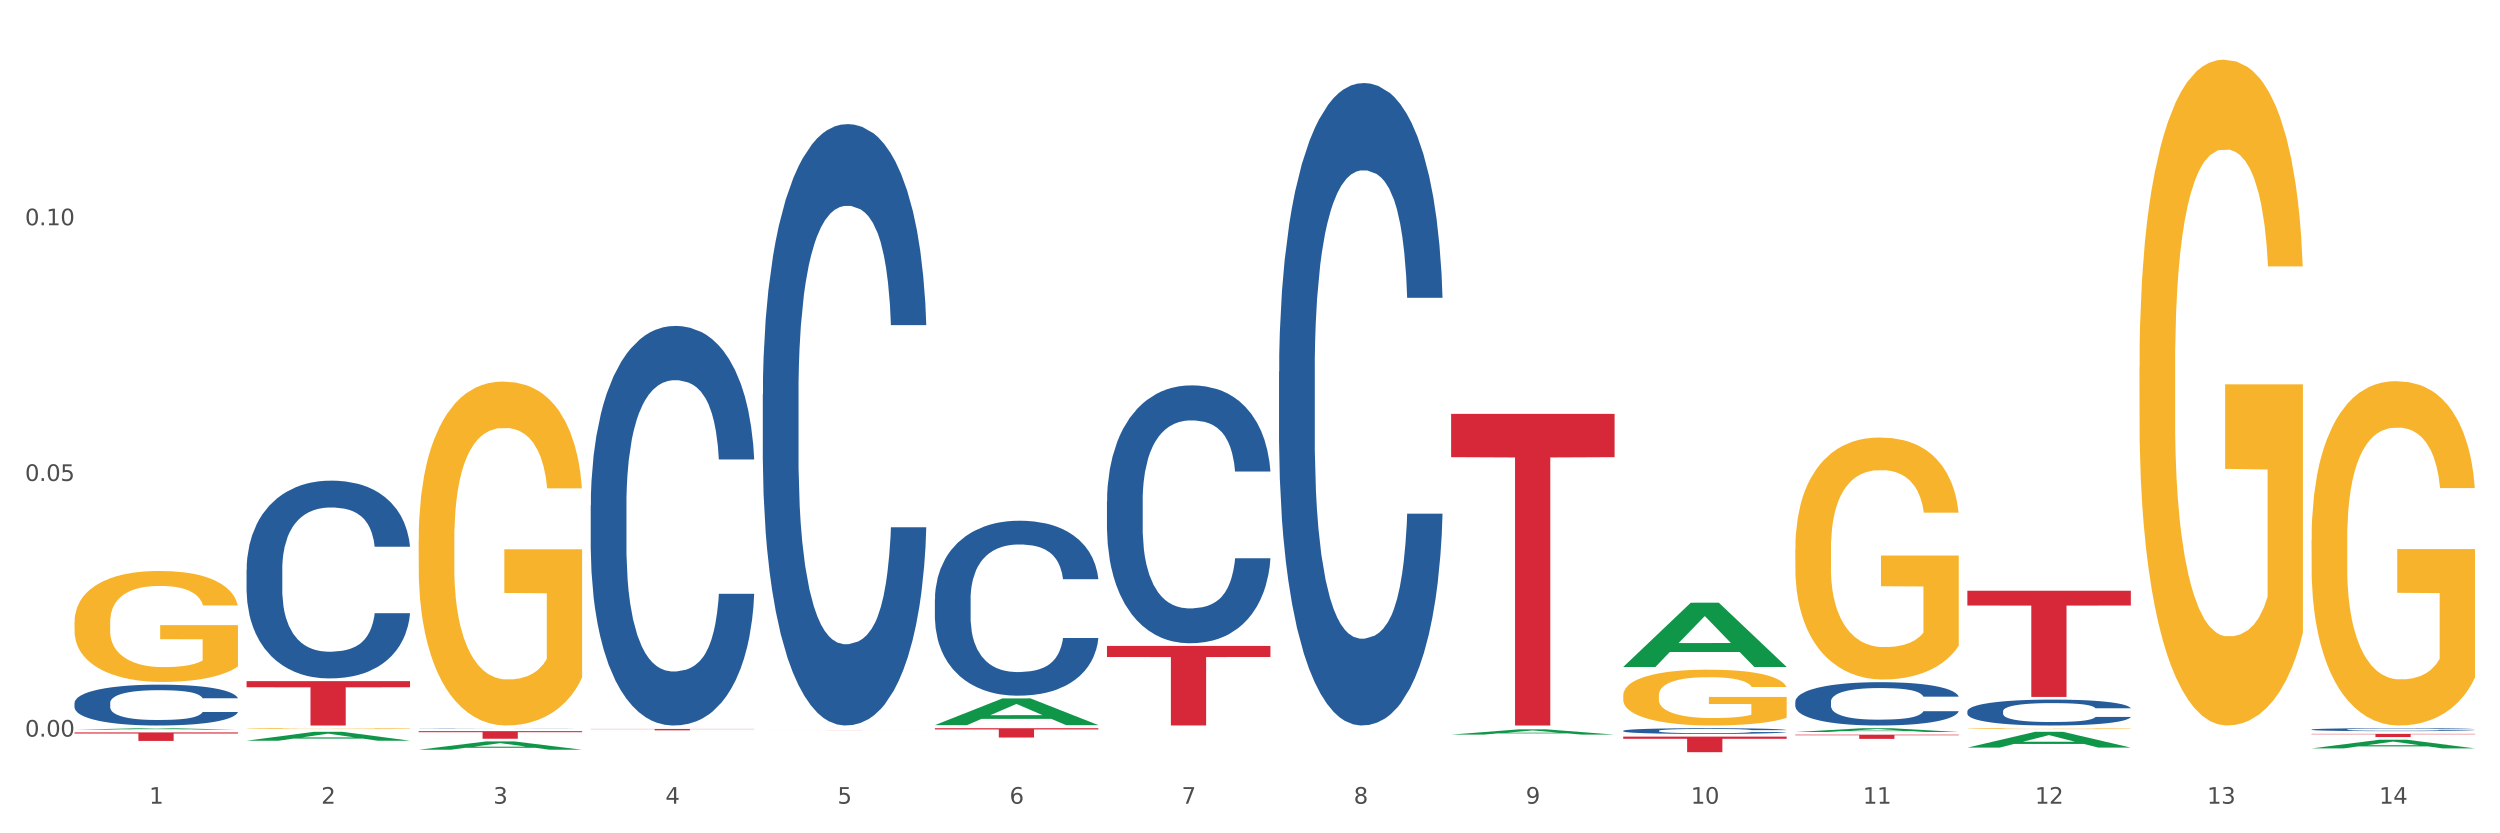 <?xml version="1.0" encoding="utf-8" standalone="no"?>
<!DOCTYPE svg PUBLIC "-//W3C//DTD SVG 1.1//EN"
  "http://www.w3.org/Graphics/SVG/1.1/DTD/svg11.dtd">
<svg xmlns:xlink="http://www.w3.org/1999/xlink" width="1080pt" height="360pt" viewBox="0 0 1080 360" xmlns="http://www.w3.org/2000/svg" version="1.1">
 <rect x="0" y="0" width="1080" height="360" fill="#333333" stroke="none"/>
 <defs>
  <style type="text/css">*{stroke-linejoin: round; stroke-linecap: butt}</style>
 </defs>
 <g id="figure_1">
  <g id="patch_1">
   <path d="M 0 360 
L 1080 360 
L 1080 0 
L 0 0 
z
" style="fill: #ffffff; stroke: #ffffff; stroke-linejoin: miter"/>
  </g>
  <g id="axes_1">
   <g id="matplotlib.axis_1">
    <g id="xtick_1">
     <g id="text_1">
      <!-- 1 -->
      <g style="fill: #4d4d4d" transform="translate(64.432 347.204) scale(0.096 -0.096)">
       <defs>
        <path id="DejaVuSans-31" d="M 794 531 
L 1825 531 
L 1825 4091 
L 703 3866 
L 703 4441 
L 1819 4666 
L 2450 4666 
L 2450 531 
L 3481 531 
L 3481 0 
L 794 0 
L 794 531 
z
" transform="scale(0.016)"/>
       </defs>
       <use xlink:href="#DejaVuSans-31"/>
      </g>
     </g>
    </g>
    <g id="xtick_2">
     <g id="text_2">
      <!-- 2 -->
      <g style="fill: #4d4d4d" transform="translate(138.771 347.204) scale(0.096 -0.096)">
       <defs>
        <path id="DejaVuSans-32" d="M 1228 531 
L 3431 531 
L 3431 0 
L 469 0 
L 469 531 
Q 828 903 1448 1529 
Q 2069 2156 2228 2338 
Q 2531 2678 2651 2914 
Q 2772 3150 2772 3378 
Q 2772 3750 2511 3984 
Q 2250 4219 1831 4219 
Q 1534 4219 1204 4116 
Q 875 4013 500 3803 
L 500 4441 
Q 881 4594 1212 4672 
Q 1544 4750 1819 4750 
Q 2544 4750 2975 4387 
Q 3406 4025 3406 3419 
Q 3406 3131 3298 2873 
Q 3191 2616 2906 2266 
Q 2828 2175 2409 1742 
Q 1991 1309 1228 531 
z
" transform="scale(0.016)"/>
       </defs>
       <use xlink:href="#DejaVuSans-32"/>
      </g>
     </g>
    </g>
    <g id="xtick_3">
     <g id="text_3">
      <!-- 3 -->
      <g style="fill: #4d4d4d" transform="translate(213.109 347.204) scale(0.096 -0.096)">
       <defs>
        <path id="DejaVuSans-33" d="M 2597 2516 
Q 3050 2419 3304 2112 
Q 3559 1806 3559 1356 
Q 3559 666 3084 287 
Q 2609 -91 1734 -91 
Q 1441 -91 1130 -33 
Q 819 25 488 141 
L 488 750 
Q 750 597 1062 519 
Q 1375 441 1716 441 
Q 2309 441 2620 675 
Q 2931 909 2931 1356 
Q 2931 1769 2642 2001 
Q 2353 2234 1838 2234 
L 1294 2234 
L 1294 2753 
L 1863 2753 
Q 2328 2753 2575 2939 
Q 2822 3125 2822 3475 
Q 2822 3834 2567 4026 
Q 2313 4219 1838 4219 
Q 1578 4219 1281 4162 
Q 984 4106 628 3988 
L 628 4550 
Q 988 4650 1302 4700 
Q 1616 4750 1894 4750 
Q 2613 4750 3031 4423 
Q 3450 4097 3450 3541 
Q 3450 3153 3228 2886 
Q 3006 2619 2597 2516 
z
" transform="scale(0.016)"/>
       </defs>
       <use xlink:href="#DejaVuSans-33"/>
      </g>
     </g>
    </g>
    <g id="xtick_4">
     <g id="text_4">
      <!-- 4 -->
      <g style="fill: #4d4d4d" transform="translate(287.448 347.204) scale(0.096 -0.096)">
       <defs>
        <path id="DejaVuSans-34" d="M 2419 4116 
L 825 1625 
L 2419 1625 
L 2419 4116 
z
M 2253 4666 
L 3047 4666 
L 3047 1625 
L 3713 1625 
L 3713 1100 
L 3047 1100 
L 3047 0 
L 2419 0 
L 2419 1100 
L 313 1100 
L 313 1709 
L 2253 4666 
z
" transform="scale(0.016)"/>
       </defs>
       <use xlink:href="#DejaVuSans-34"/>
      </g>
     </g>
    </g>
    <g id="xtick_5">
     <g id="text_5">
      <!-- 5 -->
      <g style="fill: #4d4d4d" transform="translate(361.787 347.204) scale(0.096 -0.096)">
       <defs>
        <path id="DejaVuSans-35" d="M 691 4666 
L 3169 4666 
L 3169 4134 
L 1269 4134 
L 1269 2991 
Q 1406 3038 1543 3061 
Q 1681 3084 1819 3084 
Q 2600 3084 3056 2656 
Q 3513 2228 3513 1497 
Q 3513 744 3044 326 
Q 2575 -91 1722 -91 
Q 1428 -91 1123 -41 
Q 819 9 494 109 
L 494 744 
Q 775 591 1075 516 
Q 1375 441 1709 441 
Q 2250 441 2565 725 
Q 2881 1009 2881 1497 
Q 2881 1984 2565 2268 
Q 2250 2553 1709 2553 
Q 1456 2553 1204 2497 
Q 953 2441 691 2322 
L 691 4666 
z
" transform="scale(0.016)"/>
       </defs>
       <use xlink:href="#DejaVuSans-35"/>
      </g>
     </g>
    </g>
    <g id="xtick_6">
     <g id="text_6">
      <!-- 6 -->
      <g style="fill: #4d4d4d" transform="translate(436.125 347.204) scale(0.096 -0.096)">
       <defs>
        <path id="DejaVuSans-36" d="M 2113 2584 
Q 1688 2584 1439 2293 
Q 1191 2003 1191 1497 
Q 1191 994 1439 701 
Q 1688 409 2113 409 
Q 2538 409 2786 701 
Q 3034 994 3034 1497 
Q 3034 2003 2786 2293 
Q 2538 2584 2113 2584 
z
M 3366 4563 
L 3366 3988 
Q 3128 4100 2886 4159 
Q 2644 4219 2406 4219 
Q 1781 4219 1451 3797 
Q 1122 3375 1075 2522 
Q 1259 2794 1537 2939 
Q 1816 3084 2150 3084 
Q 2853 3084 3261 2657 
Q 3669 2231 3669 1497 
Q 3669 778 3244 343 
Q 2819 -91 2113 -91 
Q 1303 -91 875 529 
Q 447 1150 447 2328 
Q 447 3434 972 4092 
Q 1497 4750 2381 4750 
Q 2619 4750 2861 4703 
Q 3103 4656 3366 4563 
z
" transform="scale(0.016)"/>
       </defs>
       <use xlink:href="#DejaVuSans-36"/>
      </g>
     </g>
    </g>
    <g id="xtick_7">
     <g id="text_7">
      <!-- 7 -->
      <g style="fill: #4d4d4d" transform="translate(510.464 347.204) scale(0.096 -0.096)">
       <defs>
        <path id="DejaVuSans-37" d="M 525 4666 
L 3525 4666 
L 3525 4397 
L 1831 0 
L 1172 0 
L 2766 4134 
L 525 4134 
L 525 4666 
z
" transform="scale(0.016)"/>
       </defs>
       <use xlink:href="#DejaVuSans-37"/>
      </g>
     </g>
    </g>
    <g id="xtick_8">
     <g id="text_8">
      <!-- 8 -->
      <g style="fill: #4d4d4d" transform="translate(584.803 347.204) scale(0.096 -0.096)">
       <defs>
        <path id="DejaVuSans-38" d="M 2034 2216 
Q 1584 2216 1326 1975 
Q 1069 1734 1069 1313 
Q 1069 891 1326 650 
Q 1584 409 2034 409 
Q 2484 409 2743 651 
Q 3003 894 3003 1313 
Q 3003 1734 2745 1975 
Q 2488 2216 2034 2216 
z
M 1403 2484 
Q 997 2584 770 2862 
Q 544 3141 544 3541 
Q 544 4100 942 4425 
Q 1341 4750 2034 4750 
Q 2731 4750 3128 4425 
Q 3525 4100 3525 3541 
Q 3525 3141 3298 2862 
Q 3072 2584 2669 2484 
Q 3125 2378 3379 2068 
Q 3634 1759 3634 1313 
Q 3634 634 3220 271 
Q 2806 -91 2034 -91 
Q 1263 -91 848 271 
Q 434 634 434 1313 
Q 434 1759 690 2068 
Q 947 2378 1403 2484 
z
M 1172 3481 
Q 1172 3119 1398 2916 
Q 1625 2713 2034 2713 
Q 2441 2713 2670 2916 
Q 2900 3119 2900 3481 
Q 2900 3844 2670 4047 
Q 2441 4250 2034 4250 
Q 1625 4250 1398 4047 
Q 1172 3844 1172 3481 
z
" transform="scale(0.016)"/>
       </defs>
       <use xlink:href="#DejaVuSans-38"/>
      </g>
     </g>
    </g>
    <g id="xtick_9">
     <g id="text_9">
      <!-- 9 -->
      <g style="fill: #4d4d4d" transform="translate(659.142 347.204) scale(0.096 -0.096)">
       <defs>
        <path id="DejaVuSans-39" d="M 703 97 
L 703 672 
Q 941 559 1184 500 
Q 1428 441 1663 441 
Q 2288 441 2617 861 
Q 2947 1281 2994 2138 
Q 2813 1869 2534 1725 
Q 2256 1581 1919 1581 
Q 1219 1581 811 2004 
Q 403 2428 403 3163 
Q 403 3881 828 4315 
Q 1253 4750 1959 4750 
Q 2769 4750 3195 4129 
Q 3622 3509 3622 2328 
Q 3622 1225 3098 567 
Q 2575 -91 1691 -91 
Q 1453 -91 1209 -44 
Q 966 3 703 97 
z
M 1959 2075 
Q 2384 2075 2632 2365 
Q 2881 2656 2881 3163 
Q 2881 3666 2632 3958 
Q 2384 4250 1959 4250 
Q 1534 4250 1286 3958 
Q 1038 3666 1038 3163 
Q 1038 2656 1286 2365 
Q 1534 2075 1959 2075 
z
" transform="scale(0.016)"/>
       </defs>
       <use xlink:href="#DejaVuSans-39"/>
      </g>
     </g>
    </g>
    <g id="xtick_10">
     <g id="text_10">
      <!-- 10 -->
      <g style="fill: #4d4d4d" transform="translate(730.426 347.204) scale(0.096 -0.096)">
       <defs>
        <path id="DejaVuSans-30" d="M 2034 4250 
Q 1547 4250 1301 3770 
Q 1056 3291 1056 2328 
Q 1056 1369 1301 889 
Q 1547 409 2034 409 
Q 2525 409 2770 889 
Q 3016 1369 3016 2328 
Q 3016 3291 2770 3770 
Q 2525 4250 2034 4250 
z
M 2034 4750 
Q 2819 4750 3233 4129 
Q 3647 3509 3647 2328 
Q 3647 1150 3233 529 
Q 2819 -91 2034 -91 
Q 1250 -91 836 529 
Q 422 1150 422 2328 
Q 422 3509 836 4129 
Q 1250 4750 2034 4750 
z
" transform="scale(0.016)"/>
       </defs>
       <use xlink:href="#DejaVuSans-31"/>
       <use xlink:href="#DejaVuSans-30" transform="translate(63.623 0)"/>
      </g>
     </g>
    </g>
    <g id="xtick_11">
     <g id="text_11">
      <!-- 11 -->
      <g style="fill: #4d4d4d" transform="translate(804.765 347.204) scale(0.096 -0.096)">
       <use xlink:href="#DejaVuSans-31"/>
       <use xlink:href="#DejaVuSans-31" transform="translate(63.623 0)"/>
      </g>
     </g>
    </g>
    <g id="xtick_12">
     <g id="text_12">
      <!-- 12 -->
      <g style="fill: #4d4d4d" transform="translate(879.104 347.204) scale(0.096 -0.096)">
       <use xlink:href="#DejaVuSans-31"/>
       <use xlink:href="#DejaVuSans-32" transform="translate(63.623 0)"/>
      </g>
     </g>
    </g>
    <g id="xtick_13">
     <g id="text_13">
      <!-- 13 -->
      <g style="fill: #4d4d4d" transform="translate(953.442 347.204) scale(0.096 -0.096)">
       <use xlink:href="#DejaVuSans-31"/>
       <use xlink:href="#DejaVuSans-33" transform="translate(63.623 0)"/>
      </g>
     </g>
    </g>
    <g id="xtick_14">
     <g id="text_14">
      <!-- 14 -->
      <g style="fill: #4d4d4d" transform="translate(1027.781 347.204) scale(0.096 -0.096)">
       <use xlink:href="#DejaVuSans-31"/>
       <use xlink:href="#DejaVuSans-34" transform="translate(63.623 0)"/>
      </g>
     </g>
    </g>
    <g id="xtick_15"/>
    <g id="xtick_16"/>
    <g id="xtick_17"/>
    <g id="xtick_18"/>
    <g id="xtick_19"/>
    <g id="xtick_20"/>
    <g id="xtick_21"/>
    <g id="xtick_22"/>
    <g id="xtick_23"/>
    <g id="xtick_24"/>
    <g id="xtick_25"/>
    <g id="xtick_26"/>
    <g id="xtick_27"/>
   </g>
   <g id="matplotlib.axis_2">
    <g id="ytick_1">
     <g id="text_15">
      <!-- 0.00 -->
      <g style="fill: #4d4d4d" transform="translate(10.8 318.221) scale(0.096 -0.096)">
       <defs>
        <path id="DejaVuSans-2e" d="M 684 794 
L 1344 794 
L 1344 0 
L 684 0 
L 684 794 
z
" transform="scale(0.016)"/>
       </defs>
       <use xlink:href="#DejaVuSans-30"/>
       <use xlink:href="#DejaVuSans-2e" transform="translate(63.623 0)"/>
       <use xlink:href="#DejaVuSans-30" transform="translate(95.41 0)"/>
       <use xlink:href="#DejaVuSans-30" transform="translate(159.033 0)"/>
      </g>
     </g>
    </g>
    <g id="ytick_2">
     <g id="text_16">
      <!-- 0.05 -->
      <g style="fill: #4d4d4d" transform="translate(10.8 207.769) scale(0.096 -0.096)">
       <use xlink:href="#DejaVuSans-30"/>
       <use xlink:href="#DejaVuSans-2e" transform="translate(63.623 0)"/>
       <use xlink:href="#DejaVuSans-30" transform="translate(95.41 0)"/>
       <use xlink:href="#DejaVuSans-35" transform="translate(159.033 0)"/>
      </g>
     </g>
    </g>
    <g id="ytick_3">
     <g id="text_17">
      <!-- 0.10 -->
      <g style="fill: #4d4d4d" transform="translate(10.8 97.317) scale(0.096 -0.096)">
       <use xlink:href="#DejaVuSans-30"/>
       <use xlink:href="#DejaVuSans-2e" transform="translate(63.623 0)"/>
       <use xlink:href="#DejaVuSans-31" transform="translate(95.41 0)"/>
       <use xlink:href="#DejaVuSans-30" transform="translate(159.033 0)"/>
      </g>
     </g>
    </g>
    <g id="ytick_4"/>
    <g id="ytick_5"/>
    <g id="ytick_6"/>
   </g>
   <g id="PolyCollection_1">
    <path d="M 32.175 315.227 
L 32.248 315.227 
L 61.37 314.575 
L 73.456 314.574 
L 102.797 315.228 
L 88.818 315.228 
L 82.484 315.076 
L 52.415 315.076 
L 52.197 315.079 
L 46.081 315.228 
L 32.175 315.228 
L 32.175 315.227 
L 56.201 314.985 
L 78.698 314.985 
L 67.559 314.714 
L 67.413 314.712 
L 67.267 314.714 
L 56.128 314.985 
L 56.201 314.985 
L 32.175 315.227 
z
" clip-path="url(#pff7b5140b7)" style="fill: #109648"/>
    <path d="M 255.191 314.889 
L 325.813 314.889 
L 325.813 314.974 
L 298.033 314.975 
L 298.033 315.505 
L 282.804 315.505 
L 282.804 314.975 
L 255.191 314.974 
L 255.191 314.889 
L 255.191 314.889 
z
" clip-path="url(#pff7b5140b7)" style="fill: #d62839"/>
    <path d="M 329.53 315.379 
L 400.152 315.379 
L 400.152 315.383 
L 372.371 315.384 
L 372.371 315.412 
L 357.143 315.412 
L 357.143 315.384 
L 329.53 315.383 
L 329.53 315.379 
L 329.53 315.379 
z
" clip-path="url(#pff7b5140b7)" style="fill: #d62839"/>
    <path d="M 403.869 314.574 
L 474.49 314.574 
L 474.49 315.136 
L 446.71 315.139 
L 446.71 318.614 
L 431.481 318.614 
L 431.481 315.139 
L 403.869 315.136 
L 403.869 314.578 
L 403.869 314.574 
z
" clip-path="url(#pff7b5140b7)" style="fill: #d62839"/>
    <path d="M 478.207 279.042 
L 548.829 279.042 
L 548.829 283.816 
L 521.049 283.849 
L 521.049 313.396 
L 505.82 313.396 
L 505.82 283.849 
L 478.207 283.816 
L 478.207 279.075 
L 478.207 279.042 
z
" clip-path="url(#pff7b5140b7)" style="fill: #d62839"/>
    <path d="M 626.885 178.788 
L 697.506 178.788 
L 697.506 197.497 
L 669.726 197.624 
L 669.726 313.419 
L 654.497 313.419 
L 654.497 197.624 
L 626.885 197.497 
L 626.885 178.914 
L 626.885 178.788 
z
" clip-path="url(#pff7b5140b7)" style="fill: #d62839"/>
    <path d="M 701.223 318.218 
L 771.845 318.218 
L 771.845 319.154 
L 744.065 319.16 
L 744.065 324.95 
L 728.836 324.95 
L 728.836 319.16 
L 701.223 319.154 
L 701.223 318.225 
L 701.223 318.218 
z
" clip-path="url(#pff7b5140b7)" style="fill: #d62839"/>
    <path d="M 775.562 317.39 
L 846.184 317.39 
L 846.184 317.638 
L 818.404 317.64 
L 818.404 319.177 
L 803.175 319.177 
L 803.175 317.64 
L 775.562 317.638 
L 775.562 317.391 
L 775.562 317.39 
z
" clip-path="url(#pff7b5140b7)" style="fill: #d62839"/>
    <path d="M 849.901 255.21 
L 920.523 255.21 
L 920.523 261.583 
L 892.742 261.626 
L 892.742 301.066 
L 877.514 301.066 
L 877.514 261.626 
L 849.901 261.583 
L 849.901 255.253 
L 849.901 255.21 
z
" clip-path="url(#pff7b5140b7)" style="fill: #d62839"/>
    <path d="M 32.175 268.818 
L 32.258 268.774 
L 32.258 267.198 
L 32.425 265.84 
L 33.259 262.556 
L 34.51 259.842 
L 35.427 258.397 
L 36.344 257.215 
L 37.428 256.032 
L 38.762 254.806 
L 41.18 253.011 
L 42.681 252.092 
L 44.515 251.128 
L 47.85 249.727 
L 50.268 248.939 
L 52.77 248.282 
L 56.855 247.494 
L 59.523 247.144 
L 62.358 246.881 
L 65.777 246.706 
L 68.361 246.662 
L 74.031 246.793 
L 78.867 247.187 
L 81.202 247.494 
L 84.203 248.019 
L 85.788 248.37 
L 88.372 249.07 
L 91.04 249.99 
L 92.875 250.778 
L 95.626 252.267 
L 97.711 253.755 
L 99.628 255.594 
L 100.629 256.864 
L 101.379 258.046 
L 102.046 259.404 
L 102.713 261.549 
L 87.705 261.549 
L 87.122 260.017 
L 86.204 258.572 
L 84.87 257.171 
L 83.703 256.295 
L 81.702 255.2 
L 79.868 254.5 
L 77.95 253.974 
L 75.615 253.536 
L 73.781 253.318 
L 71.196 253.142 
L 66.11 253.186 
L 62.692 253.536 
L 60.357 253.974 
L 58.856 254.368 
L 57.522 254.806 
L 56.021 255.419 
L 54.27 256.339 
L 53.02 257.171 
L 51.769 258.222 
L 50.768 259.272 
L 49.851 260.498 
L 49.101 261.812 
L 48.517 263.169 
L 48.017 264.833 
L 47.6 267.592 
L 47.6 273.591 
L 47.767 274.948 
L 48.184 276.743 
L 48.684 278.101 
L 49.518 279.721 
L 50.268 280.815 
L 51.686 282.392 
L 53.27 283.705 
L 54.52 284.537 
L 55.771 285.238 
L 57.939 286.201 
L 60.357 286.989 
L 62.441 287.471 
L 65.276 287.909 
L 67.194 288.084 
L 68.862 288.172 
L 72.947 288.172 
L 75.865 288.04 
L 79.117 287.734 
L 81.619 287.34 
L 83.703 286.858 
L 86.038 286.07 
L 87.538 285.325 
L 87.538 276.174 
L 69.195 276.13 
L 69.195 270.044 
L 102.797 270.044 
L 102.797 287.909 
L 101.379 288.828 
L 99.795 289.66 
L 98.128 290.405 
L 95.626 291.324 
L 92.625 292.2 
L 89.956 292.813 
L 87.122 293.338 
L 83.786 293.82 
L 79.451 294.258 
L 76.783 294.433 
L 73.447 294.564 
L 69.529 294.608 
L 66.11 294.521 
L 62.775 294.302 
L 59.273 293.908 
L 55.855 293.338 
L 53.27 292.769 
L 50.685 292.069 
L 47.934 291.149 
L 45.766 290.273 
L 44.098 289.485 
L 42.264 288.478 
L 40.263 287.164 
L 38.762 285.982 
L 37.428 284.756 
L 36.01 283.18 
L 35.01 281.822 
L 34.009 280.115 
L 33.426 278.845 
L 32.759 276.875 
L 32.258 274.116 
L 32.175 268.818 
z
" clip-path="url(#pff7b5140b7)" style="fill: #f7b32b"/>
    <path d="M 998.578 315.153 
L 998.662 315.152 
L 998.662 315.119 
L 998.912 315.074 
L 999.83 314.992 
L 1000.999 314.93 
L 1003.003 314.857 
L 1004.088 314.826 
L 1005.507 314.792 
L 1008.429 314.737 
L 1011.768 314.689 
L 1014.105 314.664 
L 1015.858 314.647 
L 1019.781 314.618 
L 1022.035 314.605 
L 1024.373 314.594 
L 1026.376 314.587 
L 1029.715 314.579 
L 1032.387 314.575 
L 1035.475 314.574 
L 1038.063 314.575 
L 1041.486 314.58 
L 1046.494 314.594 
L 1048.414 314.602 
L 1051.002 314.616 
L 1053.673 314.635 
L 1055.844 314.654 
L 1058.348 314.681 
L 1060.936 314.717 
L 1063.44 314.761 
L 1065.193 314.802 
L 1066.612 314.846 
L 1067.864 314.899 
L 1068.783 314.957 
L 1069.2 315.005 
L 1053.924 315.005 
L 1053.506 314.961 
L 1052.671 314.914 
L 1051.837 314.882 
L 1050.918 314.857 
L 1049.499 314.827 
L 1048.247 314.808 
L 1046.16 314.786 
L 1044.24 314.772 
L 1042.654 314.764 
L 1040.734 314.757 
L 1036.644 314.749 
L 1033.722 314.749 
L 1031.886 314.752 
L 1029.632 314.758 
L 1027.712 314.766 
L 1025.458 314.78 
L 1023.705 314.795 
L 1021.952 314.815 
L 1020.95 314.83 
L 1019.448 314.855 
L 1018.446 314.877 
L 1017.11 314.913 
L 1016.359 314.939 
L 1015.023 315.006 
L 1014.439 315.056 
L 1014.188 315.09 
L 1014.022 315.127 
L 1014.022 315.311 
L 1014.522 315.393 
L 1014.94 315.429 
L 1015.608 315.469 
L 1016.86 315.521 
L 1018.696 315.571 
L 1020.616 315.608 
L 1022.202 315.63 
L 1023.705 315.646 
L 1025.207 315.659 
L 1027.044 315.671 
L 1028.547 315.678 
L 1030.8 315.685 
L 1033.472 315.689 
L 1035.559 315.689 
L 1039.816 315.683 
L 1041.736 315.677 
L 1043.572 315.669 
L 1045.576 315.656 
L 1047.162 315.642 
L 1048.08 315.631 
L 1049.583 315.609 
L 1050.752 315.585 
L 1051.753 315.558 
L 1052.421 315.535 
L 1053.172 315.499 
L 1053.757 315.459 
L 1053.924 315.438 
L 1069.2 315.438 
L 1068.866 315.48 
L 1068.282 315.522 
L 1067.113 315.577 
L 1066.195 315.609 
L 1064.776 315.648 
L 1063.273 315.681 
L 1061.186 315.717 
L 1059.266 315.744 
L 1057.263 315.768 
L 1055.092 315.789 
L 1051.169 315.818 
L 1049.75 315.827 
L 1046.745 315.841 
L 1044.407 315.849 
L 1040.985 315.857 
L 1037.479 315.862 
L 1033.806 315.863 
L 1030.55 315.861 
L 1026.96 315.854 
L 1024.707 315.847 
L 1022.202 315.836 
L 1019.281 315.819 
L 1016.526 315.799 
L 1013.938 315.776 
L 1011.517 315.749 
L 1009.263 315.718 
L 1006.342 315.668 
L 1004.171 315.618 
L 1002.585 315.572 
L 1001.5 315.533 
L 1000.415 315.484 
L 999.83 315.45 
L 998.912 315.367 
L 998.578 315.291 
L 998.578 315.153 
z
" clip-path="url(#pff7b5140b7)" style="fill: #255c99"/>
    <path d="M 849.901 307.252 
L 849.984 307.242 
L 849.984 306.956 
L 850.235 306.567 
L 851.153 305.851 
L 852.322 305.309 
L 854.325 304.675 
L 855.41 304.409 
L 856.829 304.113 
L 859.751 303.632 
L 863.09 303.223 
L 865.428 302.998 
L 867.181 302.855 
L 871.104 302.599 
L 873.358 302.487 
L 875.695 302.395 
L 877.699 302.333 
L 881.038 302.262 
L 883.709 302.231 
L 886.798 302.221 
L 889.386 302.231 
L 892.808 302.272 
L 897.817 302.395 
L 899.737 302.466 
L 902.325 302.589 
L 904.996 302.753 
L 907.166 302.916 
L 909.671 303.152 
L 912.258 303.458 
L 914.763 303.847 
L 916.516 304.205 
L 917.935 304.583 
L 919.187 305.043 
L 920.105 305.545 
L 920.523 305.964 
L 905.246 305.964 
L 904.829 305.585 
L 903.994 305.176 
L 903.159 304.9 
L 902.241 304.675 
L 900.822 304.42 
L 899.57 304.256 
L 897.483 304.062 
L 895.563 303.939 
L 893.977 303.867 
L 892.057 303.806 
L 887.966 303.745 
L 885.045 303.745 
L 883.208 303.765 
L 880.954 303.816 
L 879.034 303.888 
L 876.78 304.011 
L 875.027 304.144 
L 873.274 304.317 
L 872.273 304.44 
L 870.77 304.665 
L 869.768 304.849 
L 868.433 305.166 
L 867.681 305.391 
L 866.346 305.974 
L 865.761 306.404 
L 865.511 306.7 
L 865.344 307.027 
L 865.344 308.623 
L 865.845 309.339 
L 866.262 309.645 
L 866.93 309.993 
L 868.182 310.443 
L 870.019 310.883 
L 871.939 311.2 
L 873.525 311.394 
L 875.027 311.537 
L 876.53 311.65 
L 878.367 311.752 
L 879.869 311.813 
L 882.123 311.875 
L 884.794 311.905 
L 886.881 311.905 
L 891.139 311.854 
L 893.059 311.803 
L 894.895 311.731 
L 896.899 311.619 
L 898.485 311.496 
L 899.403 311.404 
L 900.905 311.21 
L 902.074 311.005 
L 903.076 310.77 
L 903.744 310.566 
L 904.495 310.259 
L 905.079 309.911 
L 905.246 309.727 
L 920.523 309.727 
L 920.189 310.095 
L 919.604 310.453 
L 918.436 310.934 
L 917.517 311.21 
L 916.098 311.547 
L 914.596 311.834 
L 912.509 312.151 
L 910.589 312.386 
L 908.585 312.59 
L 906.415 312.775 
L 902.491 313.03 
L 901.072 313.102 
L 898.067 313.225 
L 895.73 313.296 
L 892.307 313.368 
L 888.801 313.409 
L 885.128 313.419 
L 881.873 313.398 
L 878.283 313.337 
L 876.029 313.276 
L 873.525 313.184 
L 870.603 313.04 
L 867.848 312.867 
L 865.261 312.662 
L 862.84 312.427 
L 860.586 312.161 
L 857.664 311.721 
L 855.494 311.292 
L 853.908 310.893 
L 852.823 310.555 
L 851.737 310.126 
L 851.153 309.829 
L 850.235 309.114 
L 849.901 308.449 
L 849.901 307.252 
z
" clip-path="url(#pff7b5140b7)" style="fill: #255c99"/>
    <path d="M 775.562 303.112 
L 775.646 303.095 
L 775.646 302.616 
L 775.896 301.967 
L 776.814 300.77 
L 777.983 299.864 
L 779.986 298.805 
L 781.072 298.36 
L 782.491 297.865 
L 785.412 297.061 
L 788.752 296.377 
L 791.089 296.001 
L 792.842 295.762 
L 796.765 295.335 
L 799.019 295.147 
L 801.357 294.993 
L 803.36 294.89 
L 806.699 294.771 
L 809.37 294.72 
L 812.459 294.702 
L 815.047 294.72 
L 818.469 294.788 
L 823.478 294.993 
L 825.398 295.113 
L 827.986 295.318 
L 830.657 295.591 
L 832.828 295.865 
L 835.332 296.258 
L 837.92 296.771 
L 840.424 297.42 
L 842.177 298.018 
L 843.596 298.651 
L 844.848 299.42 
L 845.766 300.258 
L 846.184 300.958 
L 830.908 300.958 
L 830.49 300.326 
L 829.655 299.642 
L 828.821 299.181 
L 827.902 298.805 
L 826.483 298.377 
L 825.231 298.104 
L 823.144 297.779 
L 821.224 297.574 
L 819.638 297.454 
L 817.718 297.352 
L 813.628 297.249 
L 810.706 297.249 
L 808.87 297.283 
L 806.616 297.369 
L 804.696 297.489 
L 802.442 297.694 
L 800.689 297.916 
L 798.936 298.206 
L 797.934 298.412 
L 796.431 298.788 
L 795.43 299.095 
L 794.094 299.625 
L 793.343 300.001 
L 792.007 300.975 
L 791.423 301.693 
L 791.172 302.189 
L 791.005 302.736 
L 791.005 305.402 
L 791.506 306.599 
L 791.924 307.112 
L 792.591 307.693 
L 793.844 308.445 
L 795.68 309.18 
L 797.6 309.71 
L 799.186 310.034 
L 800.689 310.274 
L 802.191 310.462 
L 804.028 310.633 
L 805.53 310.735 
L 807.784 310.838 
L 810.456 310.889 
L 812.543 310.889 
L 816.8 310.804 
L 818.72 310.718 
L 820.556 310.599 
L 822.56 310.411 
L 824.146 310.205 
L 825.064 310.052 
L 826.567 309.727 
L 827.735 309.385 
L 828.737 308.992 
L 829.405 308.65 
L 830.156 308.137 
L 830.741 307.556 
L 830.908 307.248 
L 846.184 307.248 
L 845.85 307.864 
L 845.266 308.462 
L 844.097 309.265 
L 843.179 309.727 
L 841.76 310.291 
L 840.257 310.769 
L 838.17 311.299 
L 836.25 311.692 
L 834.247 312.034 
L 832.076 312.342 
L 828.153 312.769 
L 826.734 312.889 
L 823.728 313.094 
L 821.391 313.214 
L 817.969 313.333 
L 814.463 313.402 
L 810.79 313.419 
L 807.534 313.385 
L 803.944 313.282 
L 801.69 313.18 
L 799.186 313.026 
L 796.264 312.786 
L 793.51 312.496 
L 790.922 312.154 
L 788.501 311.761 
L 786.247 311.316 
L 783.325 310.581 
L 781.155 309.864 
L 779.569 309.197 
L 778.484 308.633 
L 777.399 307.915 
L 776.814 307.419 
L 775.896 306.223 
L 775.562 305.112 
L 775.562 303.112 
z
" clip-path="url(#pff7b5140b7)" style="fill: #255c99"/>
    <path d="M 701.223 315.692 
L 701.307 315.69 
L 701.307 315.626 
L 701.557 315.54 
L 702.476 315.381 
L 703.644 315.261 
L 705.648 315.12 
L 706.733 315.061 
L 708.152 314.995 
L 711.074 314.888 
L 714.413 314.797 
L 716.75 314.747 
L 718.503 314.715 
L 722.427 314.658 
L 724.681 314.633 
L 727.018 314.613 
L 729.021 314.599 
L 732.36 314.583 
L 735.032 314.576 
L 738.12 314.574 
L 740.708 314.576 
L 744.131 314.585 
L 749.139 314.613 
L 751.059 314.629 
L 753.647 314.656 
L 756.318 314.692 
L 758.489 314.729 
L 760.993 314.781 
L 763.581 314.849 
L 766.085 314.935 
L 767.838 315.015 
L 769.257 315.099 
L 770.51 315.201 
L 771.428 315.313 
L 771.845 315.406 
L 756.569 315.406 
L 756.151 315.322 
L 755.317 315.231 
L 754.482 315.17 
L 753.564 315.12 
L 752.145 315.063 
L 750.892 315.026 
L 748.805 314.983 
L 746.885 314.956 
L 745.299 314.94 
L 743.379 314.926 
L 739.289 314.913 
L 736.367 314.913 
L 734.531 314.917 
L 732.277 314.929 
L 730.357 314.945 
L 728.103 314.972 
L 726.35 315.001 
L 724.597 315.04 
L 723.595 315.067 
L 722.093 315.117 
L 721.091 315.158 
L 719.755 315.229 
L 719.004 315.279 
L 717.668 315.408 
L 717.084 315.504 
L 716.834 315.57 
L 716.667 315.642 
L 716.667 315.997 
L 717.168 316.156 
L 717.585 316.224 
L 718.253 316.302 
L 719.505 316.402 
L 721.341 316.499 
L 723.261 316.57 
L 724.847 316.613 
L 726.35 316.645 
L 727.853 316.67 
L 729.689 316.693 
L 731.192 316.706 
L 733.446 316.72 
L 736.117 316.727 
L 738.204 316.727 
L 742.461 316.715 
L 744.381 316.704 
L 746.218 316.688 
L 748.221 316.663 
L 749.807 316.636 
L 750.725 316.615 
L 752.228 316.572 
L 753.397 316.527 
L 754.398 316.474 
L 755.066 316.429 
L 755.818 316.361 
L 756.402 316.283 
L 756.569 316.242 
L 771.845 316.242 
L 771.511 316.324 
L 770.927 316.404 
L 769.758 316.511 
L 768.84 316.572 
L 767.421 316.647 
L 765.918 316.711 
L 763.831 316.781 
L 761.911 316.833 
L 759.908 316.879 
L 757.738 316.92 
L 753.814 316.977 
L 752.395 316.993 
L 749.39 317.02 
L 747.052 317.036 
L 743.63 317.052 
L 740.124 317.061 
L 736.451 317.063 
L 733.195 317.058 
L 729.606 317.045 
L 727.352 317.031 
L 724.847 317.011 
L 721.926 316.979 
L 719.171 316.94 
L 716.583 316.895 
L 714.162 316.843 
L 711.908 316.783 
L 708.987 316.686 
L 706.816 316.59 
L 705.23 316.502 
L 704.145 316.427 
L 703.06 316.331 
L 702.476 316.265 
L 701.557 316.106 
L 701.223 315.958 
L 701.223 315.692 
z
" clip-path="url(#pff7b5140b7)" style="fill: #255c99"/>
    <path d="M 552.546 160.576 
L 552.629 160.323 
L 552.629 153.225 
L 552.88 143.594 
L 553.798 125.851 
L 554.967 112.417 
L 556.97 96.701 
L 558.055 90.111 
L 559.475 82.761 
L 562.396 70.847 
L 565.735 60.709 
L 568.073 55.132 
L 569.826 51.584 
L 573.749 45.247 
L 576.003 42.459 
L 578.34 40.177 
L 580.344 38.657 
L 583.683 36.882 
L 586.354 36.122 
L 589.443 35.868 
L 592.031 36.122 
L 595.453 37.136 
L 600.462 40.177 
L 602.382 41.952 
L 604.97 44.993 
L 607.641 49.049 
L 609.811 53.104 
L 612.316 58.934 
L 614.903 66.538 
L 617.408 76.17 
L 619.161 85.042 
L 620.58 94.42 
L 621.832 105.826 
L 622.75 118.246 
L 623.168 128.639 
L 607.891 128.639 
L 607.474 119.26 
L 606.639 109.121 
L 605.804 102.278 
L 604.886 96.701 
L 603.467 90.365 
L 602.215 86.309 
L 600.128 81.493 
L 598.208 78.452 
L 596.622 76.677 
L 594.702 75.156 
L 590.612 73.636 
L 587.69 73.636 
L 585.853 74.143 
L 583.6 75.41 
L 581.68 77.184 
L 579.426 80.226 
L 577.673 83.521 
L 575.92 87.83 
L 574.918 90.872 
L 573.415 96.448 
L 572.414 101.01 
L 571.078 108.868 
L 570.327 114.444 
L 568.991 128.892 
L 568.407 139.538 
L 568.156 146.889 
L 567.989 155 
L 567.989 194.541 
L 568.49 212.284 
L 568.908 219.888 
L 569.575 228.506 
L 570.827 239.659 
L 572.664 250.558 
L 574.584 258.416 
L 576.17 263.232 
L 577.673 266.78 
L 579.175 269.568 
L 581.012 272.103 
L 582.514 273.624 
L 584.768 275.145 
L 587.439 275.905 
L 589.526 275.905 
L 593.784 274.638 
L 595.704 273.37 
L 597.54 271.596 
L 599.544 268.808 
L 601.13 265.766 
L 602.048 263.485 
L 603.551 258.669 
L 604.719 253.6 
L 605.721 247.77 
L 606.389 242.701 
L 607.14 235.096 
L 607.724 226.478 
L 607.891 221.916 
L 623.168 221.916 
L 622.834 231.041 
L 622.249 239.912 
L 621.081 251.825 
L 620.163 258.669 
L 618.743 267.034 
L 617.241 274.131 
L 615.154 281.988 
L 613.234 287.818 
L 611.23 292.888 
L 609.06 297.45 
L 605.137 303.787 
L 603.718 305.561 
L 600.712 308.603 
L 598.375 310.377 
L 594.952 312.151 
L 591.446 313.165 
L 587.773 313.419 
L 584.518 312.912 
L 580.928 311.391 
L 578.674 309.87 
L 576.17 307.589 
L 573.248 304.04 
L 570.494 299.731 
L 567.906 294.662 
L 565.485 288.832 
L 563.231 282.242 
L 560.309 271.343 
L 558.139 260.697 
L 556.553 250.812 
L 555.468 242.447 
L 554.382 231.801 
L 553.798 224.451 
L 552.88 206.708 
L 552.546 190.232 
L 552.546 160.576 
z
" clip-path="url(#pff7b5140b7)" style="fill: #255c99"/>
    <path d="M 478.207 216.535 
L 478.291 216.433 
L 478.291 213.584 
L 478.541 209.718 
L 479.459 202.596 
L 480.628 197.204 
L 482.632 190.895 
L 483.717 188.25 
L 485.136 185.299 
L 488.058 180.517 
L 491.397 176.448 
L 493.734 174.209 
L 495.487 172.785 
L 499.41 170.241 
L 501.664 169.122 
L 504.002 168.206 
L 506.005 167.596 
L 509.344 166.884 
L 512.016 166.578 
L 515.104 166.477 
L 517.692 166.578 
L 521.115 166.985 
L 526.123 168.206 
L 528.043 168.919 
L 530.631 170.139 
L 533.302 171.767 
L 535.473 173.395 
L 537.977 175.735 
L 540.565 178.788 
L 543.069 182.654 
L 544.822 186.215 
L 546.241 189.98 
L 547.493 194.558 
L 548.412 199.544 
L 548.829 203.715 
L 533.553 203.715 
L 533.135 199.951 
L 532.301 195.881 
L 531.466 193.134 
L 530.548 190.895 
L 529.128 188.352 
L 527.876 186.724 
L 525.789 184.791 
L 523.869 183.57 
L 522.283 182.858 
L 520.363 182.247 
L 516.273 181.637 
L 513.351 181.637 
L 511.515 181.84 
L 509.261 182.349 
L 507.341 183.061 
L 505.087 184.282 
L 503.334 185.605 
L 501.581 187.334 
L 500.579 188.555 
L 499.077 190.794 
L 498.075 192.625 
L 496.739 195.779 
L 495.988 198.018 
L 494.652 203.817 
L 494.068 208.09 
L 493.818 211.041 
L 493.651 214.297 
L 493.651 230.169 
L 494.151 237.291 
L 494.569 240.343 
L 495.237 243.803 
L 496.489 248.279 
L 498.325 252.654 
L 500.245 255.809 
L 501.831 257.742 
L 503.334 259.166 
L 504.837 260.285 
L 506.673 261.303 
L 508.176 261.913 
L 510.429 262.524 
L 513.101 262.829 
L 515.188 262.829 
L 519.445 262.32 
L 521.365 261.811 
L 523.202 261.099 
L 525.205 259.98 
L 526.791 258.759 
L 527.709 257.843 
L 529.212 255.91 
L 530.381 253.875 
L 531.382 251.535 
L 532.05 249.5 
L 532.801 246.448 
L 533.386 242.989 
L 533.553 241.157 
L 548.829 241.157 
L 548.495 244.82 
L 547.911 248.381 
L 546.742 253.163 
L 545.824 255.91 
L 544.405 259.268 
L 542.902 262.117 
L 540.815 265.271 
L 538.895 267.611 
L 536.892 269.646 
L 534.721 271.477 
L 530.798 274.021 
L 529.379 274.733 
L 526.374 275.954 
L 524.036 276.666 
L 520.614 277.378 
L 517.108 277.785 
L 513.435 277.887 
L 510.179 277.684 
L 506.59 277.073 
L 504.336 276.463 
L 501.831 275.547 
L 498.91 274.123 
L 496.155 272.393 
L 493.567 270.358 
L 491.146 268.018 
L 488.892 265.373 
L 485.971 260.998 
L 483.8 256.724 
L 482.214 252.756 
L 481.129 249.399 
L 480.044 245.125 
L 479.459 242.175 
L 478.541 235.053 
L 478.207 228.439 
L 478.207 216.535 
z
" clip-path="url(#pff7b5140b7)" style="fill: #255c99"/>
    <path d="M 403.869 258.911 
L 403.952 258.842 
L 403.952 256.909 
L 404.202 254.285 
L 405.121 249.453 
L 406.289 245.794 
L 408.293 241.514 
L 409.378 239.719 
L 410.797 237.717 
L 413.719 234.473 
L 417.058 231.711 
L 419.395 230.193 
L 421.148 229.226 
L 425.072 227.5 
L 427.326 226.741 
L 429.663 226.12 
L 431.666 225.705 
L 435.006 225.222 
L 437.677 225.015 
L 440.766 224.946 
L 443.353 225.015 
L 446.776 225.291 
L 451.785 226.12 
L 453.704 226.603 
L 456.292 227.431 
L 458.964 228.536 
L 461.134 229.64 
L 463.638 231.228 
L 466.226 233.299 
L 468.73 235.922 
L 470.483 238.339 
L 471.903 240.893 
L 473.155 243.999 
L 474.073 247.382 
L 474.49 250.212 
L 459.214 250.212 
L 458.797 247.658 
L 457.962 244.897 
L 457.127 243.033 
L 456.209 241.514 
L 454.79 239.788 
L 453.538 238.684 
L 451.451 237.372 
L 449.531 236.544 
L 447.945 236.061 
L 446.025 235.646 
L 441.934 235.232 
L 439.012 235.232 
L 437.176 235.37 
L 434.922 235.715 
L 433.002 236.199 
L 430.748 237.027 
L 428.995 237.924 
L 427.242 239.098 
L 426.24 239.926 
L 424.738 241.445 
L 423.736 242.688 
L 422.401 244.828 
L 421.649 246.347 
L 420.314 250.282 
L 419.729 253.181 
L 419.479 255.183 
L 419.312 257.392 
L 419.312 268.161 
L 419.813 272.994 
L 420.23 275.065 
L 420.898 277.412 
L 422.15 280.449 
L 423.987 283.418 
L 425.907 285.558 
L 427.493 286.869 
L 428.995 287.836 
L 430.498 288.595 
L 432.334 289.286 
L 433.837 289.7 
L 436.091 290.114 
L 438.762 290.321 
L 440.849 290.321 
L 445.106 289.976 
L 447.026 289.631 
L 448.863 289.148 
L 450.866 288.388 
L 452.452 287.56 
L 453.371 286.938 
L 454.873 285.627 
L 456.042 284.246 
L 457.044 282.658 
L 457.711 281.278 
L 458.463 279.207 
L 459.047 276.86 
L 459.214 275.617 
L 474.49 275.617 
L 474.156 278.102 
L 473.572 280.518 
L 472.403 283.763 
L 471.485 285.627 
L 470.066 287.905 
L 468.563 289.838 
L 466.477 291.978 
L 464.557 293.566 
L 462.553 294.946 
L 460.383 296.189 
L 456.459 297.915 
L 455.04 298.398 
L 452.035 299.226 
L 449.698 299.71 
L 446.275 300.193 
L 442.769 300.469 
L 439.096 300.538 
L 435.84 300.4 
L 432.251 299.986 
L 429.997 299.572 
L 427.493 298.95 
L 424.571 297.984 
L 421.816 296.81 
L 419.228 295.43 
L 416.808 293.842 
L 414.554 292.047 
L 411.632 289.078 
L 409.462 286.179 
L 407.875 283.487 
L 406.79 281.209 
L 405.705 278.309 
L 405.121 276.307 
L 404.202 271.475 
L 403.869 266.988 
L 403.869 258.911 
z
" clip-path="url(#pff7b5140b7)" style="fill: #255c99"/>
    <path d="M 329.53 170.346 
L 329.613 170.109 
L 329.613 163.465 
L 329.864 154.449 
L 330.782 137.841 
L 331.951 125.265 
L 333.954 110.555 
L 335.039 104.386 
L 336.458 97.505 
L 339.38 86.353 
L 342.719 76.863 
L 345.057 71.643 
L 346.81 68.321 
L 350.733 62.389 
L 352.987 59.779 
L 355.324 57.644 
L 357.328 56.22 
L 360.667 54.559 
L 363.338 53.848 
L 366.427 53.61 
L 369.015 53.848 
L 372.437 54.797 
L 377.446 57.644 
L 379.366 59.305 
L 381.954 62.152 
L 384.625 65.948 
L 386.795 69.745 
L 389.3 75.202 
L 391.887 82.32 
L 394.392 91.336 
L 396.145 99.64 
L 397.564 108.419 
L 398.816 119.096 
L 399.734 130.722 
L 400.152 140.45 
L 384.875 140.45 
L 384.458 131.672 
L 383.623 122.181 
L 382.788 115.775 
L 381.87 110.555 
L 380.451 104.623 
L 379.199 100.827 
L 377.112 96.319 
L 375.192 93.471 
L 373.606 91.811 
L 371.686 90.387 
L 367.595 88.963 
L 364.674 88.963 
L 362.837 89.438 
L 360.583 90.624 
L 358.663 92.285 
L 356.41 95.132 
L 354.656 98.217 
L 352.903 102.25 
L 351.902 105.098 
L 350.399 110.317 
L 349.397 114.588 
L 348.062 121.944 
L 347.31 127.163 
L 345.975 140.688 
L 345.391 150.653 
L 345.14 157.534 
L 344.973 165.126 
L 344.973 202.14 
L 345.474 218.749 
L 345.891 225.867 
L 346.559 233.934 
L 347.811 244.374 
L 349.648 254.576 
L 351.568 261.932 
L 353.154 266.44 
L 354.656 269.762 
L 356.159 272.371 
L 357.996 274.744 
L 359.498 276.168 
L 361.752 277.591 
L 364.423 278.303 
L 366.51 278.303 
L 370.768 277.117 
L 372.688 275.93 
L 374.524 274.27 
L 376.528 271.66 
L 378.114 268.812 
L 379.032 266.677 
L 380.534 262.169 
L 381.703 257.424 
L 382.705 251.966 
L 383.373 247.221 
L 384.124 240.103 
L 384.708 232.036 
L 384.875 227.765 
L 400.152 227.765 
L 399.818 236.307 
L 399.233 244.611 
L 398.065 255.763 
L 397.146 262.169 
L 395.727 269.999 
L 394.225 276.642 
L 392.138 283.998 
L 390.218 289.455 
L 388.214 294.2 
L 386.044 298.471 
L 382.121 304.403 
L 380.701 306.064 
L 377.696 308.911 
L 375.359 310.572 
L 371.936 312.232 
L 368.43 313.182 
L 364.757 313.419 
L 361.502 312.944 
L 357.912 311.521 
L 355.658 310.097 
L 353.154 307.962 
L 350.232 304.64 
L 347.477 300.606 
L 344.89 295.861 
L 342.469 290.404 
L 340.215 284.235 
L 337.293 274.032 
L 335.123 264.067 
L 333.537 254.814 
L 332.452 246.984 
L 331.366 237.019 
L 330.782 230.138 
L 329.864 213.529 
L 329.53 198.107 
L 329.53 170.346 
z
" clip-path="url(#pff7b5140b7)" style="fill: #255c99"/>
    <path d="M 255.191 218.359 
L 255.275 218.201 
L 255.275 213.787 
L 255.525 207.797 
L 256.443 196.761 
L 257.612 188.406 
L 259.615 178.632 
L 260.701 174.533 
L 262.12 169.962 
L 265.041 162.552 
L 268.381 156.247 
L 270.718 152.778 
L 272.471 150.571 
L 276.394 146.63 
L 278.648 144.896 
L 280.986 143.477 
L 282.989 142.531 
L 286.328 141.428 
L 288.999 140.955 
L 292.088 140.797 
L 294.676 140.955 
L 298.098 141.586 
L 303.107 143.477 
L 305.027 144.581 
L 307.615 146.473 
L 310.286 148.995 
L 312.457 151.517 
L 314.961 155.143 
L 317.549 159.872 
L 320.053 165.863 
L 321.806 171.381 
L 323.225 177.213 
L 324.477 184.307 
L 325.396 192.032 
L 325.813 198.496 
L 310.537 198.496 
L 310.119 192.663 
L 309.284 186.357 
L 308.45 182.1 
L 307.531 178.632 
L 306.112 174.691 
L 304.86 172.169 
L 302.773 169.174 
L 300.853 167.282 
L 299.267 166.178 
L 297.347 165.232 
L 293.257 164.287 
L 290.335 164.287 
L 288.499 164.602 
L 286.245 165.39 
L 284.325 166.494 
L 282.071 168.385 
L 280.318 170.435 
L 278.565 173.115 
L 277.563 175.006 
L 276.06 178.475 
L 275.059 181.312 
L 273.723 186.199 
L 272.972 189.667 
L 271.636 198.653 
L 271.052 205.274 
L 270.801 209.846 
L 270.634 214.891 
L 270.634 239.483 
L 271.135 250.518 
L 271.553 255.248 
L 272.22 260.608 
L 273.473 267.544 
L 275.309 274.323 
L 277.229 279.21 
L 278.815 282.205 
L 280.318 284.412 
L 281.82 286.146 
L 283.657 287.723 
L 285.159 288.669 
L 287.413 289.614 
L 290.085 290.087 
L 292.172 290.087 
L 296.429 289.299 
L 298.349 288.511 
L 300.185 287.407 
L 302.189 285.673 
L 303.775 283.782 
L 304.693 282.363 
L 306.196 279.367 
L 307.364 276.215 
L 308.366 272.589 
L 309.034 269.436 
L 309.785 264.706 
L 310.37 259.347 
L 310.537 256.509 
L 325.813 256.509 
L 325.479 262.184 
L 324.895 267.702 
L 323.726 275.111 
L 322.808 279.367 
L 321.389 284.57 
L 319.886 288.984 
L 317.799 293.871 
L 315.879 297.497 
L 313.876 300.65 
L 311.705 303.487 
L 307.782 307.428 
L 306.363 308.532 
L 303.358 310.424 
L 301.02 311.527 
L 297.598 312.631 
L 294.092 313.261 
L 290.419 313.419 
L 287.163 313.104 
L 283.573 312.158 
L 281.32 311.212 
L 278.815 309.793 
L 275.893 307.586 
L 273.139 304.906 
L 270.551 301.753 
L 268.13 298.127 
L 265.876 294.028 
L 262.955 287.25 
L 260.784 280.629 
L 259.198 274.48 
L 258.113 269.278 
L 257.028 262.657 
L 256.443 258.085 
L 255.525 247.05 
L 255.191 236.803 
L 255.191 218.359 
z
" clip-path="url(#pff7b5140b7)" style="fill: #255c99"/>
    <path d="M 180.852 314.631 
L 180.936 314.631 
L 180.936 314.628 
L 181.186 314.623 
L 182.105 314.615 
L 183.273 314.609 
L 185.277 314.602 
L 186.362 314.599 
L 187.781 314.595 
L 190.703 314.59 
L 194.042 314.585 
L 196.379 314.583 
L 198.132 314.581 
L 202.056 314.578 
L 204.31 314.577 
L 206.647 314.576 
L 208.65 314.575 
L 211.989 314.575 
L 214.661 314.574 
L 217.749 314.574 
L 220.337 314.574 
L 223.76 314.575 
L 228.768 314.576 
L 230.688 314.577 
L 233.276 314.578 
L 235.947 314.58 
L 238.118 314.582 
L 240.622 314.585 
L 243.21 314.588 
L 245.714 314.592 
L 247.467 314.596 
L 248.886 314.601 
L 250.139 314.606 
L 251.057 314.612 
L 251.474 314.616 
L 236.198 314.616 
L 235.78 314.612 
L 234.946 314.607 
L 234.111 314.604 
L 233.193 314.602 
L 231.774 314.599 
L 230.521 314.597 
L 228.434 314.595 
L 226.514 314.593 
L 224.928 314.593 
L 223.008 314.592 
L 218.918 314.591 
L 215.996 314.591 
L 214.16 314.592 
L 211.906 314.592 
L 209.986 314.593 
L 207.732 314.594 
L 205.979 314.596 
L 204.226 314.598 
L 203.224 314.599 
L 201.722 314.602 
L 200.72 314.604 
L 199.384 314.607 
L 198.633 314.61 
L 197.297 314.616 
L 196.713 314.621 
L 196.463 314.625 
L 196.296 314.628 
L 196.296 314.646 
L 196.797 314.654 
L 197.214 314.658 
L 197.882 314.662 
L 199.134 314.667 
L 200.97 314.672 
L 202.89 314.675 
L 204.476 314.678 
L 205.979 314.679 
L 207.482 314.68 
L 209.318 314.682 
L 210.821 314.682 
L 213.075 314.683 
L 215.746 314.683 
L 217.833 314.683 
L 222.09 314.683 
L 224.01 314.682 
L 225.847 314.681 
L 227.85 314.68 
L 229.436 314.679 
L 230.354 314.678 
L 231.857 314.676 
L 233.026 314.673 
L 234.027 314.671 
L 234.695 314.668 
L 235.447 314.665 
L 236.031 314.661 
L 236.198 314.659 
L 251.474 314.659 
L 251.14 314.663 
L 250.556 314.667 
L 249.387 314.672 
L 248.469 314.676 
L 247.05 314.679 
L 245.547 314.683 
L 243.46 314.686 
L 241.54 314.689 
L 239.537 314.691 
L 237.367 314.693 
L 233.443 314.696 
L 232.024 314.697 
L 229.019 314.698 
L 226.681 314.699 
L 223.259 314.7 
L 219.753 314.7 
L 216.08 314.7 
L 212.824 314.7 
L 209.235 314.7 
L 206.981 314.699 
L 204.476 314.698 
L 201.555 314.696 
L 198.8 314.694 
L 196.212 314.692 
L 193.791 314.689 
L 191.538 314.686 
L 188.616 314.681 
L 186.445 314.676 
L 184.859 314.672 
L 183.774 314.668 
L 182.689 314.663 
L 182.105 314.66 
L 181.186 314.652 
L 180.852 314.644 
L 180.852 314.631 
z
" clip-path="url(#pff7b5140b7)" style="fill: #255c99"/>
    <path d="M 106.514 246.027 
L 106.597 245.948 
L 106.597 243.763 
L 106.848 240.798 
L 107.766 235.335 
L 108.935 231.199 
L 110.938 226.36 
L 112.023 224.331 
L 113.442 222.068 
L 116.364 218.4 
L 119.703 215.278 
L 122.04 213.561 
L 123.794 212.469 
L 127.717 210.518 
L 129.971 209.659 
L 132.308 208.957 
L 134.312 208.489 
L 137.651 207.942 
L 140.322 207.708 
L 143.411 207.63 
L 145.998 207.708 
L 149.421 208.02 
L 154.43 208.957 
L 156.35 209.503 
L 158.937 210.44 
L 161.609 211.688 
L 163.779 212.937 
L 166.283 214.732 
L 168.871 217.073 
L 171.376 220.039 
L 173.129 222.77 
L 174.548 225.658 
L 175.8 229.17 
L 176.718 232.994 
L 177.135 236.193 
L 161.859 236.193 
L 161.442 233.306 
L 160.607 230.184 
L 159.772 228.077 
L 158.854 226.36 
L 157.435 224.409 
L 156.183 223.16 
L 154.096 221.678 
L 152.176 220.741 
L 150.59 220.195 
L 148.67 219.727 
L 144.579 219.258 
L 141.658 219.258 
L 139.821 219.414 
L 137.567 219.805 
L 135.647 220.351 
L 133.393 221.287 
L 131.64 222.302 
L 129.887 223.629 
L 128.886 224.565 
L 127.383 226.282 
L 126.381 227.687 
L 125.046 230.106 
L 124.294 231.823 
L 122.959 236.271 
L 122.374 239.549 
L 122.124 241.812 
L 121.957 244.31 
L 121.957 256.484 
L 122.458 261.947 
L 122.875 264.288 
L 123.543 266.942 
L 124.795 270.375 
L 126.632 273.731 
L 128.552 276.151 
L 130.138 277.633 
L 131.64 278.726 
L 133.143 279.584 
L 134.979 280.365 
L 136.482 280.833 
L 138.736 281.301 
L 141.407 281.535 
L 143.494 281.535 
L 147.751 281.145 
L 149.671 280.755 
L 151.508 280.209 
L 153.511 279.35 
L 155.097 278.414 
L 156.016 277.711 
L 157.518 276.229 
L 158.687 274.668 
L 159.689 272.873 
L 160.357 271.312 
L 161.108 268.971 
L 161.692 266.317 
L 161.859 264.913 
L 177.135 264.913 
L 176.802 267.722 
L 176.217 270.453 
L 175.049 274.121 
L 174.13 276.229 
L 172.711 278.804 
L 171.209 280.989 
L 169.122 283.408 
L 167.202 285.203 
L 165.198 286.764 
L 163.028 288.169 
L 159.104 290.12 
L 157.685 290.666 
L 154.68 291.603 
L 152.343 292.149 
L 148.92 292.695 
L 145.414 293.007 
L 141.741 293.085 
L 138.486 292.929 
L 134.896 292.461 
L 132.642 291.993 
L 130.138 291.291 
L 127.216 290.198 
L 124.461 288.871 
L 121.874 287.31 
L 119.453 285.515 
L 117.199 283.486 
L 114.277 280.131 
L 112.107 276.853 
L 110.521 273.809 
L 109.435 271.234 
L 108.35 267.956 
L 107.766 265.693 
L 106.848 260.23 
L 106.514 255.157 
L 106.514 246.027 
z
" clip-path="url(#pff7b5140b7)" style="fill: #255c99"/>
    <path d="M 32.175 303.696 
L 32.258 303.68 
L 32.258 303.229 
L 32.509 302.616 
L 33.427 301.487 
L 34.596 300.633 
L 36.599 299.633 
L 37.684 299.214 
L 39.104 298.746 
L 42.025 297.988 
L 45.364 297.344 
L 47.702 296.989 
L 49.455 296.763 
L 53.378 296.36 
L 55.632 296.183 
L 57.969 296.037 
L 59.973 295.941 
L 63.312 295.828 
L 65.983 295.78 
L 69.072 295.763 
L 71.66 295.78 
L 75.082 295.844 
L 80.091 296.037 
L 82.011 296.15 
L 84.599 296.344 
L 87.27 296.602 
L 89.44 296.86 
L 91.945 297.231 
L 94.533 297.714 
L 97.037 298.327 
L 98.79 298.891 
L 100.209 299.488 
L 101.461 300.214 
L 102.379 301.004 
L 102.797 301.665 
L 87.52 301.665 
L 87.103 301.068 
L 86.268 300.423 
L 85.434 299.988 
L 84.515 299.633 
L 83.096 299.23 
L 81.844 298.972 
L 79.757 298.666 
L 77.837 298.472 
L 76.251 298.359 
L 74.331 298.263 
L 70.241 298.166 
L 67.319 298.166 
L 65.482 298.198 
L 63.229 298.279 
L 61.309 298.392 
L 59.055 298.585 
L 57.302 298.795 
L 55.549 299.069 
L 54.547 299.262 
L 53.044 299.617 
L 52.043 299.907 
L 50.707 300.407 
L 49.956 300.762 
L 48.62 301.681 
L 48.036 302.358 
L 47.785 302.826 
L 47.618 303.342 
L 47.618 305.857 
L 48.119 306.985 
L 48.537 307.469 
L 49.204 308.017 
L 50.457 308.727 
L 52.293 309.42 
L 54.213 309.92 
L 55.799 310.226 
L 57.302 310.452 
L 58.804 310.629 
L 60.641 310.791 
L 62.143 310.887 
L 64.397 310.984 
L 67.069 311.033 
L 69.155 311.033 
L 73.413 310.952 
L 75.333 310.871 
L 77.169 310.758 
L 79.173 310.581 
L 80.759 310.388 
L 81.677 310.242 
L 83.18 309.936 
L 84.348 309.614 
L 85.35 309.243 
L 86.018 308.92 
L 86.769 308.437 
L 87.353 307.888 
L 87.52 307.598 
L 102.797 307.598 
L 102.463 308.179 
L 101.879 308.743 
L 100.71 309.501 
L 99.792 309.936 
L 98.372 310.468 
L 96.87 310.92 
L 94.783 311.419 
L 92.863 311.79 
L 90.86 312.113 
L 88.689 312.403 
L 84.766 312.806 
L 83.347 312.919 
L 80.341 313.112 
L 78.004 313.225 
L 74.581 313.338 
L 71.075 313.403 
L 67.402 313.419 
L 64.147 313.387 
L 60.557 313.29 
L 58.303 313.193 
L 55.799 313.048 
L 52.877 312.822 
L 50.123 312.548 
L 47.535 312.226 
L 45.114 311.855 
L 42.86 311.436 
L 39.938 310.742 
L 37.768 310.065 
L 36.182 309.436 
L 35.097 308.904 
L 34.011 308.227 
L 33.427 307.759 
L 32.509 306.631 
L 32.175 305.583 
L 32.175 303.696 
z
" clip-path="url(#pff7b5140b7)" style="fill: #255c99"/>
    <path d="M 180.852 315.856 
L 251.474 315.856 
L 251.474 316.311 
L 223.694 316.314 
L 223.694 319.13 
L 208.465 319.13 
L 208.465 316.314 
L 180.852 316.311 
L 180.852 315.859 
L 180.852 315.856 
z
" clip-path="url(#pff7b5140b7)" style="fill: #d62839"/>
    <path d="M 106.514 294.241 
L 177.135 294.241 
L 177.135 296.906 
L 149.355 296.924 
L 149.355 313.419 
L 134.126 313.419 
L 134.126 296.924 
L 106.514 296.906 
L 106.514 294.259 
L 106.514 294.241 
z
" clip-path="url(#pff7b5140b7)" style="fill: #d62839"/>
    <path d="M 998.578 317.018 
L 1069.2 317.018 
L 1069.2 317.213 
L 1041.42 317.214 
L 1041.42 318.42 
L 1026.191 318.42 
L 1026.191 317.214 
L 998.578 317.213 
L 998.578 317.02 
L 998.578 317.018 
z
" clip-path="url(#pff7b5140b7)" style="fill: #d62839"/>
    <path d="M 775.562 316.231 
L 775.635 316.23 
L 804.757 314.576 
L 816.843 314.574 
L 846.184 316.234 
L 832.205 316.234 
L 825.871 315.848 
L 795.802 315.848 
L 795.584 315.854 
L 789.468 316.234 
L 775.562 316.234 
L 775.562 316.231 
L 799.588 315.617 
L 822.085 315.616 
L 810.946 314.928 
L 810.8 314.925 
L 810.655 314.93 
L 799.515 315.616 
L 799.588 315.617 
L 775.562 316.231 
z
" clip-path="url(#pff7b5140b7)" style="fill: #109648"/>
    <path d="M 849.901 314.765 
L 849.984 314.765 
L 849.984 314.751 
L 850.151 314.74 
L 850.985 314.711 
L 852.235 314.688 
L 853.153 314.675 
L 854.07 314.665 
L 855.154 314.655 
L 856.488 314.644 
L 858.906 314.629 
L 860.407 314.621 
L 862.241 314.613 
L 865.576 314.601 
L 867.994 314.594 
L 870.495 314.588 
L 874.581 314.581 
L 877.249 314.578 
L 880.084 314.576 
L 883.502 314.574 
L 886.087 314.574 
L 891.757 314.575 
L 896.593 314.579 
L 898.927 314.581 
L 901.929 314.586 
L 903.513 314.589 
L 906.098 314.595 
L 908.766 314.603 
L 910.601 314.61 
L 913.352 314.622 
L 915.436 314.635 
L 917.354 314.651 
L 918.355 314.662 
L 919.105 314.672 
L 919.772 314.684 
L 920.439 314.702 
L 905.431 314.702 
L 904.847 314.689 
L 903.93 314.677 
L 902.596 314.665 
L 901.429 314.657 
L 899.428 314.648 
L 897.593 314.642 
L 895.676 314.637 
L 893.341 314.633 
L 891.507 314.631 
L 888.922 314.63 
L 883.836 314.63 
L 880.417 314.633 
L 878.083 314.637 
L 876.582 314.641 
L 875.248 314.644 
L 873.747 314.65 
L 871.996 314.658 
L 870.745 314.665 
L 869.495 314.674 
L 868.494 314.683 
L 867.577 314.693 
L 866.827 314.705 
L 866.243 314.716 
L 865.743 314.731 
L 865.326 314.755 
L 865.326 314.806 
L 865.493 314.818 
L 865.91 314.834 
L 866.41 314.845 
L 867.244 314.859 
L 867.994 314.869 
L 869.411 314.882 
L 870.996 314.894 
L 872.246 314.901 
L 873.497 314.907 
L 875.665 314.915 
L 878.083 314.922 
L 880.167 314.926 
L 883.002 314.93 
L 884.92 314.931 
L 886.587 314.932 
L 890.673 314.932 
L 893.591 314.931 
L 896.843 314.928 
L 899.344 314.925 
L 901.429 314.921 
L 903.763 314.914 
L 905.264 314.908 
L 905.264 314.829 
L 886.921 314.828 
L 886.921 314.776 
L 920.523 314.776 
L 920.523 314.93 
L 919.105 314.938 
L 917.521 314.945 
L 915.853 314.951 
L 913.352 314.959 
L 910.35 314.967 
L 907.682 314.972 
L 904.847 314.977 
L 901.512 314.981 
L 897.177 314.985 
L 894.508 314.986 
L 891.173 314.987 
L 887.254 314.988 
L 883.836 314.987 
L 880.501 314.985 
L 876.999 314.982 
L 873.58 314.977 
L 870.996 314.972 
L 868.411 314.966 
L 865.659 314.958 
L 863.492 314.95 
L 861.824 314.943 
L 859.99 314.935 
L 857.989 314.923 
L 856.488 314.913 
L 855.154 314.903 
L 853.736 314.889 
L 852.736 314.877 
L 851.735 314.863 
L 851.151 314.852 
L 850.484 314.835 
L 849.984 314.811 
L 849.901 314.765 
z
" clip-path="url(#pff7b5140b7)" style="fill: #f7b32b"/>
    <path d="M 775.562 237.312 
L 775.645 237.216 
L 775.645 233.779 
L 775.812 230.82 
L 776.646 223.659 
L 777.897 217.739 
L 778.814 214.589 
L 779.731 212.011 
L 780.815 209.433 
L 782.149 206.76 
L 784.567 202.845 
L 786.068 200.84 
L 787.902 198.74 
L 791.237 195.685 
L 793.655 193.966 
L 796.157 192.534 
L 800.242 190.815 
L 802.91 190.051 
L 805.745 189.479 
L 809.164 189.097 
L 811.748 189.001 
L 817.418 189.288 
L 822.254 190.147 
L 824.589 190.815 
L 827.59 191.961 
L 829.175 192.725 
L 831.759 194.252 
L 834.427 196.257 
L 836.262 197.976 
L 839.013 201.222 
L 841.098 204.468 
L 843.015 208.478 
L 844.016 211.247 
L 844.766 213.825 
L 845.433 216.785 
L 846.1 221.463 
L 831.092 221.463 
L 830.509 218.121 
L 829.592 214.971 
L 828.257 211.915 
L 827.09 210.006 
L 825.089 207.619 
L 823.255 206.091 
L 821.337 204.946 
L 819.002 203.991 
L 817.168 203.514 
L 814.583 203.132 
L 809.497 203.227 
L 806.079 203.991 
L 803.744 204.946 
L 802.243 205.805 
L 800.909 206.76 
L 799.408 208.096 
L 797.657 210.101 
L 796.407 211.915 
L 795.156 214.207 
L 794.156 216.498 
L 793.238 219.172 
L 792.488 222.036 
L 791.904 224.996 
L 791.404 228.624 
L 790.987 234.639 
L 790.987 247.719 
L 791.154 250.679 
L 791.571 254.593 
L 792.071 257.553 
L 792.905 261.085 
L 793.655 263.472 
L 795.073 266.909 
L 796.657 269.774 
L 797.908 271.588 
L 799.158 273.115 
L 801.326 275.216 
L 803.744 276.934 
L 805.829 277.985 
L 808.663 278.939 
L 810.581 279.321 
L 812.249 279.512 
L 816.334 279.512 
L 819.253 279.226 
L 822.504 278.557 
L 825.006 277.698 
L 827.09 276.648 
L 829.425 274.929 
L 830.926 273.306 
L 830.926 253.352 
L 812.582 253.256 
L 812.582 239.985 
L 846.184 239.985 
L 846.184 278.939 
L 844.766 280.944 
L 843.182 282.758 
L 841.515 284.381 
L 839.013 286.386 
L 836.012 288.296 
L 833.344 289.633 
L 830.509 290.778 
L 827.174 291.829 
L 822.838 292.783 
L 820.17 293.165 
L 816.835 293.452 
L 812.916 293.547 
L 809.497 293.356 
L 806.162 292.879 
L 802.66 292.02 
L 799.242 290.778 
L 796.657 289.537 
L 794.072 288.01 
L 791.321 286.005 
L 789.153 284.095 
L 787.485 282.376 
L 785.651 280.181 
L 783.65 277.316 
L 782.149 274.738 
L 780.815 272.065 
L 779.398 268.628 
L 778.397 265.668 
L 777.396 261.945 
L 776.813 259.176 
L 776.146 254.879 
L 775.645 248.864 
L 775.562 237.312 
z
" clip-path="url(#pff7b5140b7)" style="fill: #f7b32b"/>
    <path d="M 701.223 300.445 
L 701.307 300.423 
L 701.307 299.63 
L 701.474 298.947 
L 702.307 297.295 
L 703.558 295.93 
L 704.475 295.203 
L 705.392 294.608 
L 706.476 294.013 
L 707.81 293.396 
L 710.228 292.493 
L 711.729 292.031 
L 713.563 291.546 
L 716.899 290.841 
L 719.317 290.445 
L 721.818 290.114 
L 725.903 289.718 
L 728.572 289.542 
L 731.406 289.41 
L 734.825 289.321 
L 737.41 289.299 
L 743.08 289.365 
L 747.915 289.564 
L 750.25 289.718 
L 753.252 289.982 
L 754.836 290.158 
L 757.421 290.511 
L 760.089 290.973 
L 761.923 291.37 
L 764.675 292.119 
L 766.759 292.868 
L 768.677 293.793 
L 769.677 294.432 
L 770.428 295.026 
L 771.095 295.709 
L 771.762 296.789 
L 756.754 296.789 
L 756.17 296.018 
L 755.253 295.291 
L 753.919 294.586 
L 752.751 294.145 
L 750.75 293.595 
L 748.916 293.242 
L 746.998 292.978 
L 744.664 292.758 
L 742.829 292.647 
L 740.245 292.559 
L 735.159 292.581 
L 731.74 292.758 
L 729.405 292.978 
L 727.905 293.176 
L 726.571 293.396 
L 725.07 293.705 
L 723.319 294.167 
L 722.068 294.586 
L 720.817 295.115 
L 719.817 295.643 
L 718.9 296.26 
L 718.149 296.921 
L 717.566 297.604 
L 717.065 298.441 
L 716.648 299.828 
L 716.648 302.846 
L 716.815 303.529 
L 717.232 304.432 
L 717.732 305.115 
L 718.566 305.93 
L 719.317 306.48 
L 720.734 307.273 
L 722.318 307.934 
L 723.569 308.353 
L 724.82 308.705 
L 726.987 309.19 
L 729.405 309.586 
L 731.49 309.828 
L 734.325 310.049 
L 736.242 310.137 
L 737.91 310.181 
L 741.996 310.181 
L 744.914 310.115 
L 748.166 309.961 
L 750.667 309.762 
L 752.751 309.52 
L 755.086 309.124 
L 756.587 308.749 
L 756.587 304.146 
L 738.244 304.123 
L 738.244 301.062 
L 771.845 301.062 
L 771.845 310.049 
L 770.428 310.511 
L 768.844 310.93 
L 767.176 311.304 
L 764.675 311.767 
L 761.673 312.207 
L 759.005 312.516 
L 756.17 312.78 
L 752.835 313.022 
L 748.499 313.243 
L 745.831 313.331 
L 742.496 313.397 
L 738.577 313.419 
L 735.159 313.375 
L 731.823 313.265 
L 728.321 313.066 
L 724.903 312.78 
L 722.318 312.494 
L 719.733 312.141 
L 716.982 311.679 
L 714.814 311.238 
L 713.147 310.842 
L 711.312 310.335 
L 709.311 309.674 
L 707.81 309.08 
L 706.476 308.463 
L 705.059 307.67 
L 704.058 306.987 
L 703.058 306.128 
L 702.474 305.489 
L 701.807 304.498 
L 701.307 303.11 
L 701.223 300.445 
z
" clip-path="url(#pff7b5140b7)" style="fill: #f7b32b"/>
    <path d="M 180.852 233.494 
L 180.936 233.359 
L 180.936 228.474 
L 181.103 224.267 
L 181.936 214.09 
L 183.187 205.677 
L 184.104 201.199 
L 185.021 197.535 
L 186.105 193.871 
L 187.439 190.072 
L 189.857 184.508 
L 191.358 181.659 
L 193.192 178.674 
L 196.528 174.331 
L 198.946 171.889 
L 201.447 169.853 
L 205.533 167.411 
L 208.201 166.325 
L 211.036 165.511 
L 214.454 164.968 
L 217.039 164.833 
L 222.709 165.24 
L 227.545 166.461 
L 229.879 167.411 
L 232.881 169.039 
L 234.465 170.125 
L 237.05 172.296 
L 239.718 175.145 
L 241.552 177.588 
L 244.304 182.202 
L 246.388 186.815 
L 248.306 192.514 
L 249.306 196.45 
L 250.057 200.113 
L 250.724 204.32 
L 251.391 210.969 
L 236.383 210.969 
L 235.799 206.22 
L 234.882 201.742 
L 233.548 197.399 
L 232.38 194.686 
L 230.379 191.293 
L 228.545 189.122 
L 226.627 187.494 
L 224.293 186.137 
L 222.458 185.458 
L 219.874 184.916 
L 214.788 185.051 
L 211.369 186.137 
L 209.034 187.494 
L 207.534 188.715 
L 206.2 190.072 
L 204.699 191.972 
L 202.948 194.821 
L 201.697 197.399 
L 200.446 200.656 
L 199.446 203.913 
L 198.529 207.712 
L 197.778 211.783 
L 197.195 215.99 
L 196.694 221.146 
L 196.277 229.695 
L 196.277 248.285 
L 196.444 252.492 
L 196.861 258.055 
L 197.361 262.262 
L 198.195 267.282 
L 198.946 270.675 
L 200.363 275.56 
L 201.947 279.631 
L 203.198 282.209 
L 204.449 284.38 
L 206.616 287.365 
L 209.034 289.808 
L 211.119 291.301 
L 213.954 292.657 
L 215.871 293.2 
L 217.539 293.472 
L 221.625 293.472 
L 224.543 293.065 
L 227.795 292.115 
L 230.296 290.893 
L 232.38 289.401 
L 234.715 286.958 
L 236.216 284.651 
L 236.216 256.291 
L 217.873 256.155 
L 217.873 237.294 
L 251.474 237.294 
L 251.474 292.657 
L 250.057 295.507 
L 248.473 298.085 
L 246.805 300.392 
L 244.304 303.242 
L 241.302 305.956 
L 238.634 307.855 
L 235.799 309.484 
L 232.464 310.976 
L 228.128 312.333 
L 225.46 312.876 
L 222.125 313.283 
L 218.206 313.419 
L 214.788 313.147 
L 211.452 312.469 
L 207.951 311.248 
L 204.532 309.484 
L 201.947 307.72 
L 199.362 305.549 
L 196.611 302.699 
L 194.443 299.985 
L 192.776 297.542 
L 190.941 294.422 
L 188.94 290.351 
L 187.439 286.687 
L 186.105 282.887 
L 184.688 278.002 
L 183.687 273.796 
L 182.687 268.504 
L 182.103 264.569 
L 181.436 258.462 
L 180.936 249.913 
L 180.852 233.494 
z
" clip-path="url(#pff7b5140b7)" style="fill: #f7b32b"/>
    <path d="M 106.514 314.757 
L 106.597 314.757 
L 106.597 314.744 
L 106.764 314.733 
L 107.598 314.705 
L 108.848 314.683 
L 109.765 314.671 
L 110.683 314.661 
L 111.767 314.651 
L 113.101 314.641 
L 115.519 314.627 
L 117.019 314.619 
L 118.854 314.611 
L 122.189 314.599 
L 124.607 314.593 
L 127.108 314.587 
L 131.194 314.581 
L 133.862 314.578 
L 136.697 314.576 
L 140.115 314.574 
L 142.7 314.574 
L 148.37 314.575 
L 153.206 314.578 
L 155.54 314.581 
L 158.542 314.585 
L 160.126 314.588 
L 162.711 314.594 
L 165.379 314.602 
L 167.213 314.608 
L 169.965 314.62 
L 172.049 314.633 
L 173.967 314.648 
L 174.968 314.658 
L 175.718 314.668 
L 176.385 314.679 
L 177.052 314.697 
L 162.044 314.697 
L 161.46 314.684 
L 160.543 314.672 
L 159.209 314.661 
L 158.042 314.654 
L 156.041 314.645 
L 154.206 314.639 
L 152.289 314.634 
L 149.954 314.631 
L 148.12 314.629 
L 145.535 314.628 
L 140.449 314.628 
L 137.03 314.631 
L 134.696 314.634 
L 133.195 314.638 
L 131.861 314.641 
L 130.36 314.646 
L 128.609 314.654 
L 127.358 314.661 
L 126.108 314.67 
L 125.107 314.678 
L 124.19 314.688 
L 123.44 314.699 
L 122.856 314.71 
L 122.356 314.724 
L 121.939 314.747 
L 121.939 314.797 
L 122.106 314.808 
L 122.522 314.823 
L 123.023 314.834 
L 123.856 314.847 
L 124.607 314.856 
L 126.024 314.869 
L 127.609 314.88 
L 128.859 314.887 
L 130.11 314.893 
L 132.278 314.901 
L 134.696 314.907 
L 136.78 314.911 
L 139.615 314.915 
L 141.533 314.916 
L 143.2 314.917 
L 147.286 314.917 
L 150.204 314.916 
L 153.456 314.913 
L 155.957 314.91 
L 158.042 314.906 
L 160.376 314.9 
L 161.877 314.893 
L 161.877 314.818 
L 143.534 314.818 
L 143.534 314.767 
L 177.135 314.767 
L 177.135 314.915 
L 175.718 314.922 
L 174.134 314.929 
L 172.466 314.935 
L 169.965 314.943 
L 166.963 314.95 
L 164.295 314.955 
L 161.46 314.96 
L 158.125 314.964 
L 153.789 314.967 
L 151.121 314.969 
L 147.786 314.97 
L 143.867 314.97 
L 140.449 314.969 
L 137.114 314.968 
L 133.612 314.964 
L 130.193 314.96 
L 127.609 314.955 
L 125.024 314.949 
L 122.272 314.942 
L 120.104 314.934 
L 118.437 314.928 
L 116.603 314.92 
L 114.601 314.909 
L 113.101 314.899 
L 111.767 314.889 
L 110.349 314.876 
L 109.349 314.865 
L 108.348 314.85 
L 107.764 314.84 
L 107.097 314.824 
L 106.597 314.801 
L 106.514 314.757 
z
" clip-path="url(#pff7b5140b7)" style="fill: #f7b32b"/>
    <path d="M 998.578 323.315 
L 998.651 323.311 
L 1027.773 319.578 
L 1039.859 319.575 
L 1069.2 323.322 
L 1055.221 323.322 
L 1048.887 322.449 
L 1018.818 322.449 
L 1018.6 322.463 
L 1012.484 323.322 
L 998.578 323.322 
L 998.578 323.315 
L 1022.604 321.929 
L 1045.101 321.925 
L 1033.962 320.373 
L 1033.816 320.366 
L 1033.671 320.377 
L 1022.531 321.925 
L 1022.604 321.929 
L 998.578 323.315 
z
" clip-path="url(#pff7b5140b7)" style="fill: #109648"/>
    <path d="M 849.901 322.965 
L 849.974 322.959 
L 879.096 316.149 
L 891.182 316.143 
L 920.523 322.978 
L 906.544 322.978 
L 900.21 321.386 
L 870.141 321.386 
L 869.922 321.412 
L 863.807 322.978 
L 849.901 322.978 
L 849.901 322.965 
L 873.927 320.436 
L 896.424 320.43 
L 885.284 317.6 
L 885.139 317.587 
L 884.993 317.606 
L 873.854 320.43 
L 873.927 320.436 
L 849.901 322.965 
z
" clip-path="url(#pff7b5140b7)" style="fill: #109648"/>
    <path d="M 701.223 288.092 
L 701.296 288.066 
L 730.419 260.37 
L 742.504 260.344 
L 771.845 288.144 
L 757.866 288.144 
L 751.532 281.671 
L 721.463 281.671 
L 721.245 281.775 
L 715.129 288.144 
L 701.223 288.144 
L 701.223 288.092 
L 725.249 277.807 
L 747.746 277.781 
L 736.607 266.27 
L 736.461 266.218 
L 736.316 266.296 
L 725.177 277.781 
L 725.249 277.807 
L 701.223 288.092 
z
" clip-path="url(#pff7b5140b7)" style="fill: #109648"/>
    <path d="M 32.175 316.384 
L 102.797 316.384 
L 102.797 316.896 
L 75.017 316.9 
L 75.017 320.071 
L 59.788 320.071 
L 59.788 316.9 
L 32.175 316.896 
L 32.175 316.387 
L 32.175 316.384 
z
" clip-path="url(#pff7b5140b7)" style="fill: #d62839"/>
    <path d="M 998.578 233.4 
L 998.662 233.264 
L 998.662 228.373 
L 998.828 224.162 
L 999.662 213.972 
L 1000.913 205.549 
L 1001.83 201.066 
L 1002.747 197.398 
L 1003.831 193.73 
L 1005.165 189.926 
L 1007.583 184.356 
L 1009.084 181.503 
L 1010.918 178.514 
L 1014.253 174.167 
L 1016.671 171.721 
L 1019.173 169.683 
L 1023.258 167.238 
L 1025.926 166.151 
L 1028.761 165.336 
L 1032.18 164.793 
L 1034.765 164.657 
L 1040.434 165.064 
L 1045.27 166.287 
L 1047.605 167.238 
L 1050.607 168.868 
L 1052.191 169.955 
L 1054.775 172.129 
L 1057.444 174.982 
L 1059.278 177.427 
L 1062.029 182.046 
L 1064.114 186.665 
L 1066.032 192.371 
L 1067.032 196.311 
L 1067.783 199.979 
L 1068.45 204.191 
L 1069.117 210.848 
L 1054.108 210.848 
L 1053.525 206.093 
L 1052.608 201.61 
L 1051.274 197.262 
L 1050.106 194.545 
L 1048.105 191.149 
L 1046.271 188.975 
L 1044.353 187.345 
L 1042.019 185.986 
L 1040.184 185.307 
L 1037.599 184.763 
L 1032.513 184.899 
L 1029.095 185.986 
L 1026.76 187.345 
L 1025.259 188.567 
L 1023.925 189.926 
L 1022.425 191.828 
L 1020.674 194.681 
L 1019.423 197.262 
L 1018.172 200.523 
L 1017.172 203.783 
L 1016.255 207.587 
L 1015.504 211.663 
L 1014.92 215.874 
L 1014.42 221.037 
L 1014.003 229.596 
L 1014.003 248.208 
L 1014.17 252.42 
L 1014.587 257.99 
L 1015.087 262.201 
L 1015.921 267.228 
L 1016.671 270.624 
L 1018.089 275.515 
L 1019.673 279.591 
L 1020.924 282.172 
L 1022.174 284.346 
L 1024.342 287.335 
L 1026.76 289.78 
L 1028.845 291.274 
L 1031.68 292.633 
L 1033.597 293.176 
L 1035.265 293.448 
L 1039.35 293.448 
L 1042.269 293.04 
L 1045.52 292.089 
L 1048.022 290.867 
L 1050.106 289.372 
L 1052.441 286.927 
L 1053.942 284.617 
L 1053.942 256.224 
L 1035.598 256.088 
L 1035.598 237.204 
L 1069.2 237.204 
L 1069.2 292.633 
L 1067.783 295.486 
L 1066.198 298.067 
L 1064.531 300.377 
L 1062.029 303.23 
L 1059.028 305.947 
L 1056.36 307.849 
L 1053.525 309.479 
L 1050.19 310.973 
L 1045.854 312.332 
L 1043.186 312.875 
L 1039.851 313.283 
L 1035.932 313.419 
L 1032.513 313.147 
L 1029.178 312.468 
L 1025.676 311.245 
L 1022.258 309.479 
L 1019.673 307.713 
L 1017.088 305.539 
L 1014.337 302.686 
L 1012.169 299.969 
L 1010.501 297.524 
L 1008.667 294.399 
L 1006.666 290.323 
L 1005.165 286.655 
L 1003.831 282.851 
L 1002.414 277.96 
L 1001.413 273.749 
L 1000.413 268.451 
L 999.829 264.511 
L 999.162 258.397 
L 998.662 249.838 
L 998.578 233.4 
z
" clip-path="url(#pff7b5140b7)" style="fill: #f7b32b"/>
    <path d="M 626.885 317.355 
L 626.957 317.352 
L 656.08 315.085 
L 668.166 315.083 
L 697.506 317.359 
L 683.528 317.359 
L 677.194 316.829 
L 647.125 316.829 
L 646.906 316.837 
L 640.791 317.359 
L 626.885 317.359 
L 626.885 317.355 
L 650.911 316.513 
L 673.408 316.51 
L 662.268 315.568 
L 662.123 315.564 
L 661.977 315.57 
L 650.838 316.51 
L 650.911 316.513 
L 626.885 317.355 
z
" clip-path="url(#pff7b5140b7)" style="fill: #109648"/>
    <path d="M 403.869 313.233 
L 403.941 313.222 
L 433.064 301.704 
L 445.15 301.693 
L 474.49 313.255 
L 460.512 313.255 
L 454.177 310.563 
L 424.109 310.563 
L 423.89 310.606 
L 417.774 313.255 
L 403.869 313.255 
L 403.869 313.233 
L 427.895 308.956 
L 450.392 308.945 
L 439.252 304.158 
L 439.107 304.136 
L 438.961 304.168 
L 427.822 308.945 
L 427.895 308.956 
L 403.869 313.233 
z
" clip-path="url(#pff7b5140b7)" style="fill: #109648"/>
    <path d="M 180.852 323.883 
L 180.925 323.88 
L 210.048 320.289 
L 222.133 320.285 
L 251.474 323.89 
L 237.495 323.89 
L 231.161 323.051 
L 201.092 323.051 
L 200.874 323.064 
L 194.758 323.89 
L 180.852 323.89 
L 180.852 323.883 
L 204.878 322.55 
L 227.375 322.546 
L 216.236 321.054 
L 216.09 321.047 
L 215.945 321.057 
L 204.806 322.546 
L 204.878 322.55 
L 180.852 323.883 
z
" clip-path="url(#pff7b5140b7)" style="fill: #109648"/>
    <path d="M 106.514 319.979 
L 106.587 319.975 
L 135.709 316.129 
L 147.795 316.125 
L 177.135 319.986 
L 163.157 319.986 
L 156.823 319.087 
L 126.754 319.087 
L 126.535 319.101 
L 120.42 319.986 
L 106.514 319.986 
L 106.514 319.979 
L 130.54 318.55 
L 153.037 318.547 
L 141.897 316.948 
L 141.752 316.941 
L 141.606 316.952 
L 130.467 318.547 
L 130.54 318.55 
L 106.514 319.979 
z
" clip-path="url(#pff7b5140b7)" style="fill: #109648"/>
    <path d="M 924.24 158.687 
L 924.323 158.424 
L 924.323 148.967 
L 924.49 140.823 
L 925.323 121.121 
L 926.574 104.833 
L 927.491 96.164 
L 928.408 89.071 
L 929.492 81.978 
L 930.826 74.622 
L 933.244 63.851 
L 934.745 58.335 
L 936.58 52.555 
L 939.915 44.149 
L 942.333 39.42 
L 944.834 35.479 
L 948.92 30.751 
L 951.588 28.649 
L 954.423 27.073 
L 957.841 26.022 
L 960.426 25.759 
L 966.096 26.548 
L 970.932 28.912 
L 973.266 30.751 
L 976.268 33.903 
L 977.852 36.005 
L 980.437 40.208 
L 983.105 45.725 
L 984.939 50.454 
L 987.691 59.385 
L 989.775 68.317 
L 991.693 79.351 
L 992.693 86.969 
L 993.444 94.062 
L 994.111 102.206 
L 994.778 115.078 
L 979.77 115.078 
L 979.186 105.884 
L 978.269 97.215 
L 976.935 88.808 
L 975.768 83.554 
L 973.766 76.987 
L 971.932 72.783 
L 970.014 69.631 
L 967.68 67.004 
L 965.845 65.69 
L 963.261 64.639 
L 958.175 64.902 
L 954.756 67.004 
L 952.422 69.631 
L 950.921 71.995 
L 949.587 74.622 
L 948.086 78.3 
L 946.335 83.817 
L 945.084 88.808 
L 943.834 95.113 
L 942.833 101.418 
L 941.916 108.774 
L 941.165 116.655 
L 940.582 124.798 
L 940.081 134.781 
L 939.665 151.331 
L 939.665 187.322 
L 939.831 195.465 
L 940.248 206.236 
L 940.749 214.38 
L 941.582 224.1 
L 942.333 230.668 
L 943.75 240.125 
L 945.334 248.006 
L 946.585 252.997 
L 947.836 257.2 
L 950.004 262.98 
L 952.422 267.709 
L 954.506 270.598 
L 957.341 273.225 
L 959.259 274.276 
L 960.926 274.802 
L 965.012 274.802 
L 967.93 274.013 
L 971.182 272.175 
L 973.683 269.81 
L 975.768 266.92 
L 978.102 262.192 
L 979.603 257.726 
L 979.603 202.821 
L 961.26 202.558 
L 961.26 166.043 
L 994.861 166.043 
L 994.861 273.225 
L 993.444 278.742 
L 991.86 283.733 
L 990.192 288.199 
L 987.691 293.716 
L 984.689 298.97 
L 982.021 302.648 
L 979.186 305.8 
L 975.851 308.69 
L 971.515 311.317 
L 968.847 312.368 
L 965.512 313.156 
L 961.593 313.419 
L 958.175 312.893 
L 954.84 311.58 
L 951.338 309.216 
L 947.919 305.8 
L 945.334 302.385 
L 942.75 298.182 
L 939.998 292.665 
L 937.83 287.411 
L 936.163 282.683 
L 934.328 276.64 
L 932.327 268.759 
L 930.826 261.666 
L 929.492 254.311 
L 928.075 244.853 
L 927.074 236.71 
L 926.074 226.464 
L 925.49 218.846 
L 924.823 207.024 
L 924.323 190.474 
L 924.24 158.687 
z
" clip-path="url(#pff7b5140b7)" style="fill: #f7b32b"/>
   </g>
  </g>
 </g>
 <defs>
  <clipPath id="pff7b5140b7">
   <rect x="32.175" y="10.8" width="1037.025" height="329.109"/>
  </clipPath>
 </defs>
</svg>
